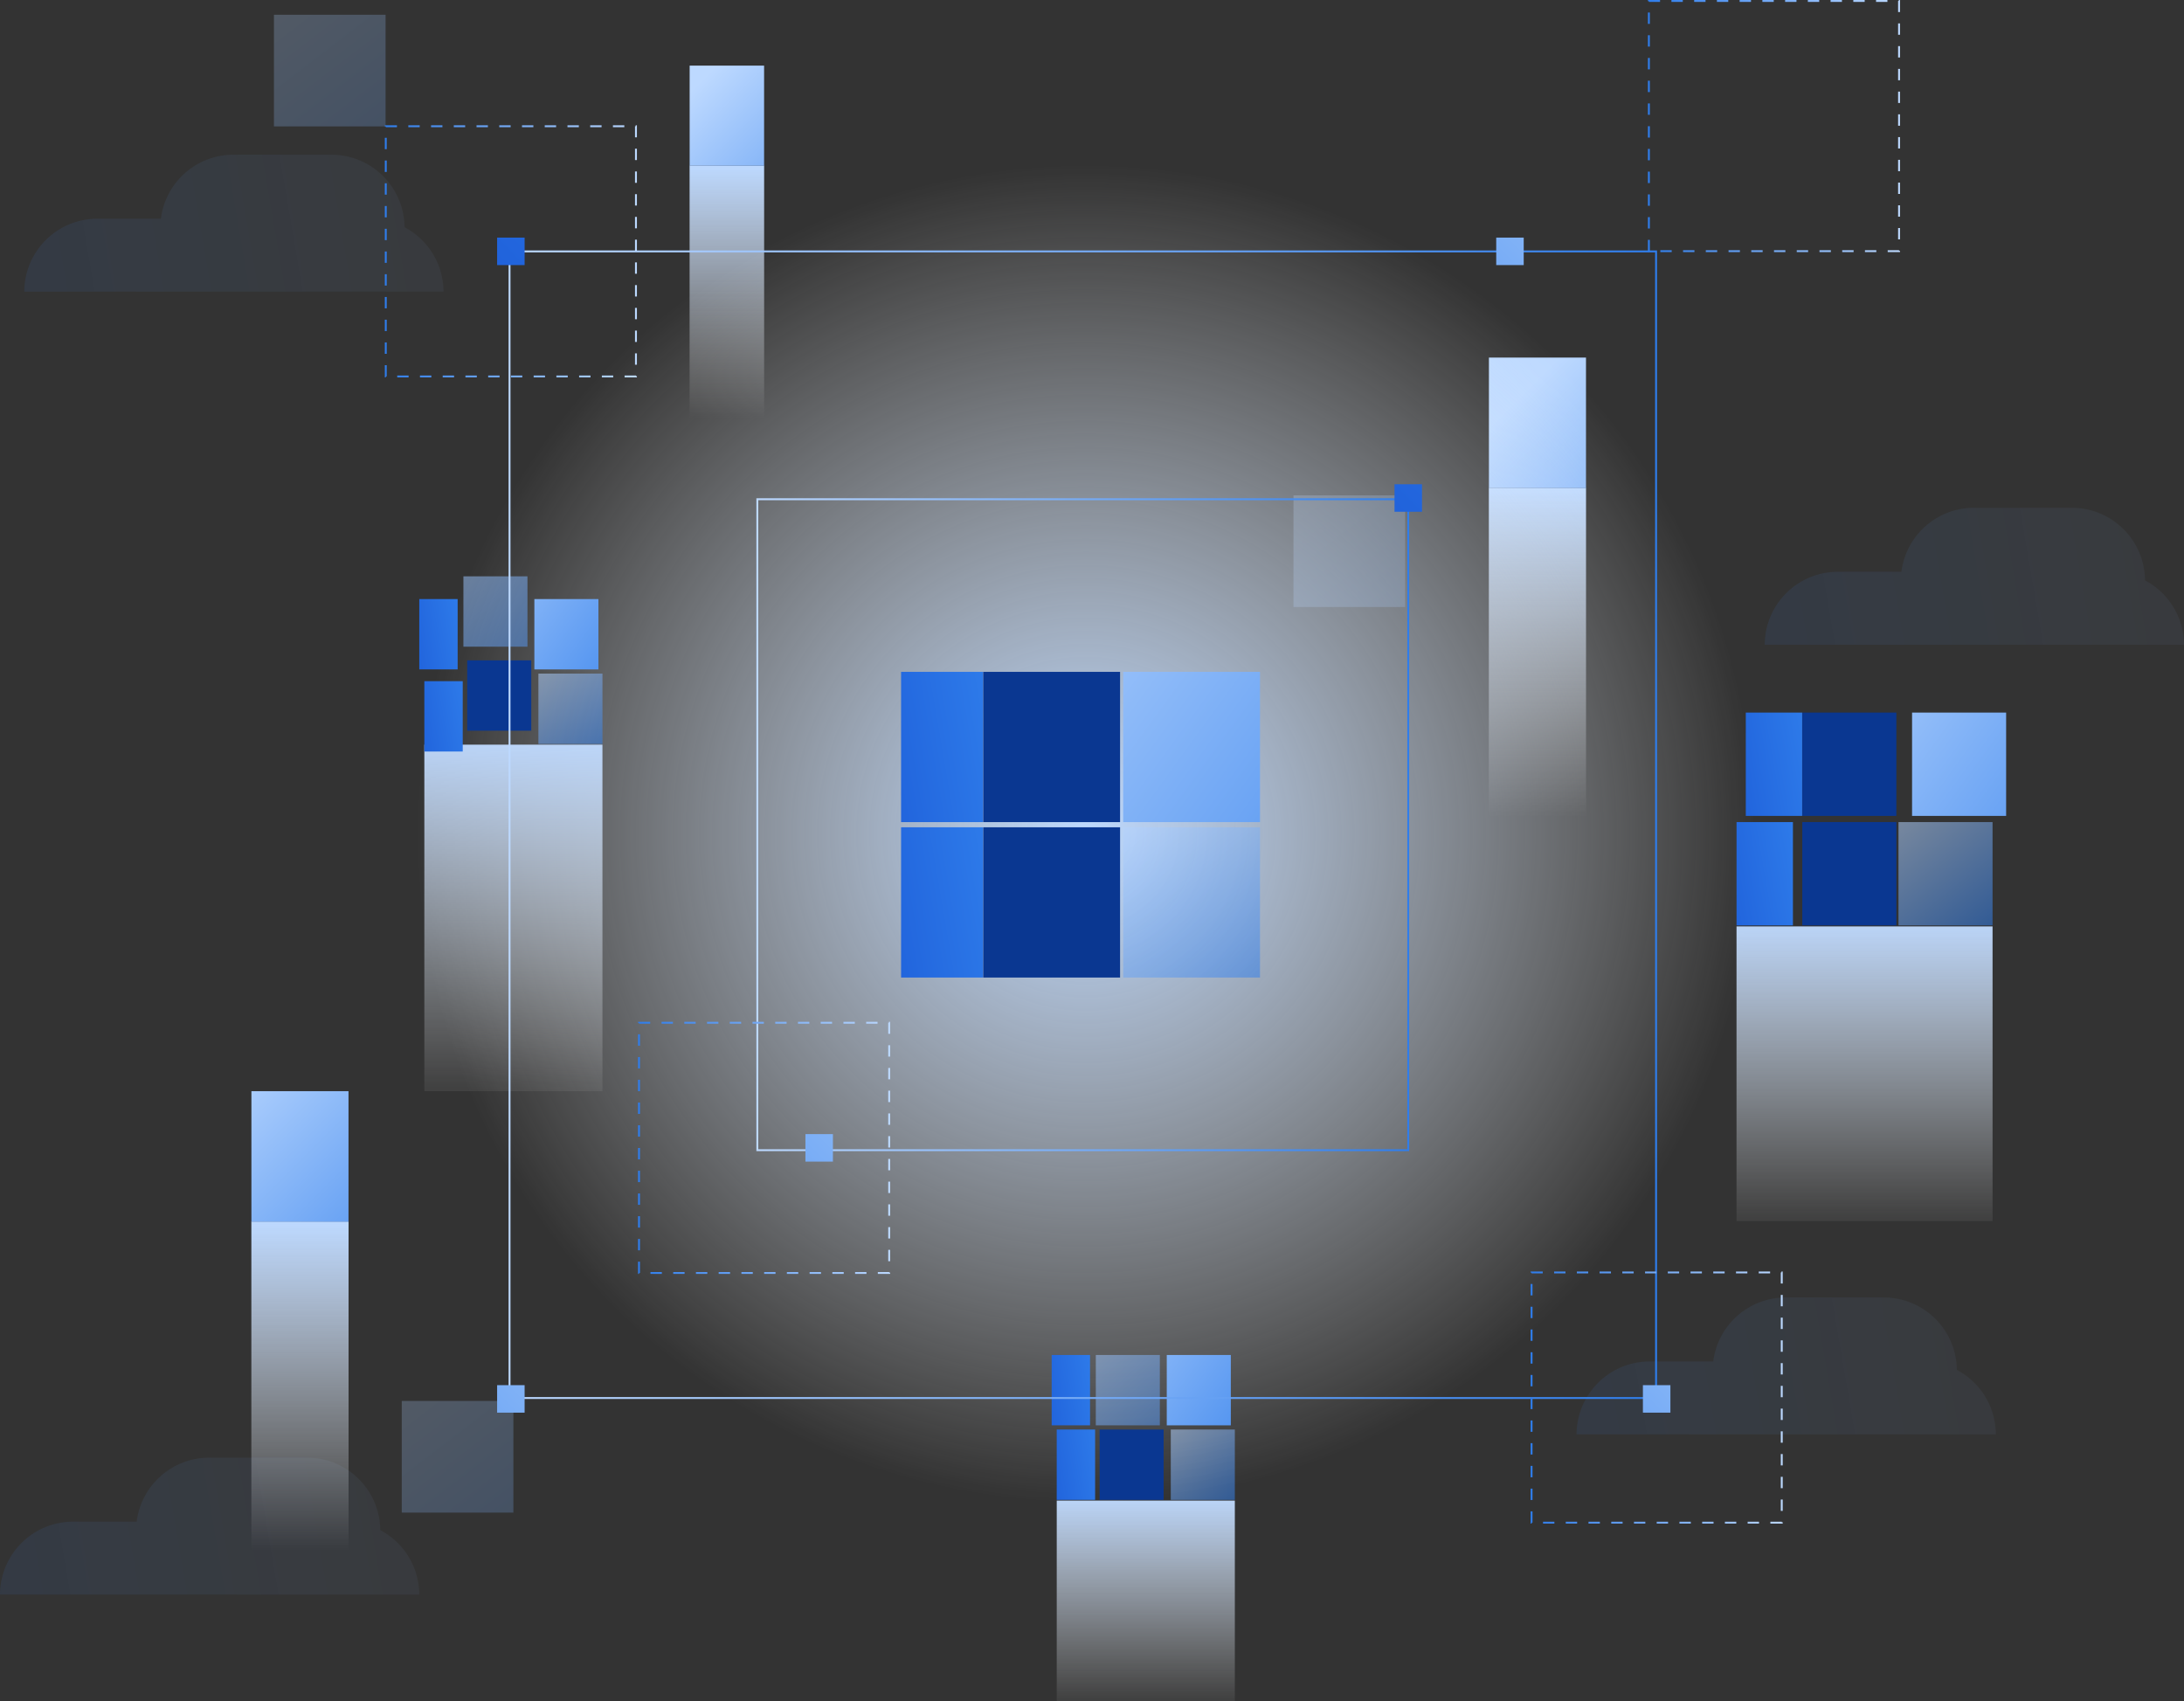 <svg xmlns="http://www.w3.org/2000/svg" xmlns:xlink="http://www.w3.org/1999/xlink" viewBox="0 0 1152.72 897.83"><rect x="0" y="0" width="1152.72" height="897.83" fill="#333333" stroke="none"/><defs><style>.cls-1,.cls-2,.cls-3,.cls-4{opacity:0.1;}.cls-1{fill:url(#linear-gradient);}.cls-2{fill:url(#linear-gradient-2);}.cls-3{fill:url(#linear-gradient-3);}.cls-4{fill:url(#linear-gradient-4);}.cls-5,.cls-6,.cls-7{opacity:0.25;}.cls-5{fill:url(#linear-gradient-5);}.cls-6{fill:url(#linear-gradient-6);}.cls-7{fill:url(#linear-gradient-7);}.cls-8{fill:url(#linear-gradient-8);}.cls-9{fill:url(#linear-gradient-9);}.cls-10{fill:url(#linear-gradient-10);}.cls-11{fill:url(#linear-gradient-11);}.cls-12{fill:url(#linear-gradient-12);}.cls-13{fill:url(#linear-gradient-13);}.cls-14{fill:url(#radial-gradient);}.cls-15{fill:url(#linear-gradient-14);}.cls-16{fill:url(#linear-gradient-15);}.cls-17,.cls-22,.cls-27,.cls-29,.cls-33,.cls-35{opacity:0.53;}.cls-17{fill:url(#linear-gradient-16);}.cls-18{fill:url(#linear-gradient-17);}.cls-19{fill:#0a3791;}.cls-20{fill:url(#linear-gradient-18);}.cls-21{fill:url(#linear-gradient-19);}.cls-22{fill:url(#linear-gradient-20);}.cls-23{fill:url(#linear-gradient-21);}.cls-24{fill:url(#linear-gradient-22);}.cls-25{fill:url(#linear-gradient-23);}.cls-26{fill:url(#linear-gradient-24);}.cls-27{fill:url(#linear-gradient-25);}.cls-28{fill:url(#linear-gradient-26);}.cls-29{fill:url(#linear-gradient-27);}.cls-30{fill:url(#linear-gradient-28);}.cls-31{fill:url(#linear-gradient-29);}.cls-32{fill:url(#linear-gradient-30);}.cls-33{fill:url(#linear-gradient-31);}.cls-34{fill:url(#linear-gradient-32);}.cls-35{fill:url(#linear-gradient-33);}.cls-36{fill:url(#linear-gradient-34);}.cls-37,.cls-38,.cls-45,.cls-46,.cls-47,.cls-48{fill:none;stroke-miterlimit:10;}.cls-37{stroke:url(#linear-gradient-35);}.cls-38{stroke:url(#linear-gradient-36);}.cls-39{fill:url(#linear-gradient-38);}.cls-40{fill:url(#linear-gradient-39);}.cls-41{fill:url(#linear-gradient-40);}.cls-42{fill:url(#linear-gradient-41);}.cls-43{fill:url(#linear-gradient-42);}.cls-44{fill:url(#linear-gradient-43);}.cls-45,.cls-46,.cls-47,.cls-48{stroke-dasharray:6;}.cls-45{stroke:url(#linear-gradient-44);}.cls-46{stroke:url(#linear-gradient-45);}.cls-47{stroke:url(#linear-gradient-46);}.cls-48{stroke:url(#linear-gradient-47);}</style><linearGradient id="linear-gradient" x1="-358.99" y1="150.89" x2="185.33" y2="57.75" gradientTransform="translate(342.49)" gradientUnits="userSpaceOnUse"><stop offset="0" stop-color="#2f7deb"/><stop offset="1" stop-color="#fff" stop-opacity="0"/></linearGradient><linearGradient id="linear-gradient-2" x1="559.63" y1="337.28" x2="1103.95" y2="244.14" xlink:href="#linear-gradient"/><linearGradient id="linear-gradient-3" x1="460.33" y1="754" x2="1004.65" y2="660.86" xlink:href="#linear-gradient"/><linearGradient id="linear-gradient-4" x1="-371.79" y1="838.52" x2="172.53" y2="745.38" xlink:href="#linear-gradient"/><linearGradient id="linear-gradient-5" x1="201.69" y1="716.94" x2="337.78" y2="894.34" gradientTransform="translate(483.02 1537.7) rotate(180)" gradientUnits="userSpaceOnUse"><stop offset="0" stop-color="#bdd9ff"/><stop offset="1" stop-color="#2f7deb"/></linearGradient><linearGradient id="linear-gradient-6" x1="134.22" y1="-14.66" x2="270.31" y2="162.73" gradientTransform="translate(348.09 74.49) rotate(180)" xlink:href="#linear-gradient-5"/><linearGradient id="linear-gradient-7" x1="672.33" y1="238.99" x2="808.43" y2="416.38" gradientTransform="translate(1424.31 581.79) rotate(180)" xlink:href="#linear-gradient-5"/><linearGradient id="linear-gradient-8" x1="-3589.51" y1="934.5" x2="-3415.98" y2="934.5" gradientTransform="matrix(1, 0, 0, -1, 4314.2, 1278.78)" gradientUnits="userSpaceOnUse"><stop offset="0" stop-color="#bdd9ff"/><stop offset="1" stop-color="#fff" stop-opacity="0"/></linearGradient><linearGradient id="linear-gradient-9" x1="-3648.48" y1="922.76" x2="-3512.81" y2="1058.42" gradientTransform="matrix(1, 0, 0, -1, 4448.19, 1157.68)" xlink:href="#linear-gradient-5"/><linearGradient id="linear-gradient-10" x1="-3202.34" y1="281.35" x2="-3028.81" y2="281.35" gradientTransform="matrix(1, 0, 0, -1, 3273.88, 1012.81)" xlink:href="#linear-gradient-8"/><linearGradient id="linear-gradient-11" x1="-3299.31" y1="231.61" x2="-3163.64" y2="367.28" gradientTransform="matrix(1, 0, 0, -1, 3407.88, 891.71)" xlink:href="#linear-gradient-5"/><linearGradient id="linear-gradient-12" x1="-3759.64" y1="506.68" x2="-3626.57" y2="506.68" gradientTransform="matrix(1, 0, 0, -1, 4076.74, 660.6)" xlink:href="#linear-gradient-8"/><linearGradient id="linear-gradient-13" x1="-3814.76" y1="490.77" x2="-3710.73" y2="594.81" gradientTransform="matrix(1, 0, 0, -1, 4182.49, 567.74)" xlink:href="#linear-gradient-5"/><radialGradient id="radial-gradient" cx="573.07" cy="440.03" r="353.11" gradientTransform="matrix(1, 0, 0, 1, 0, 0)" xlink:href="#linear-gradient-8"/><linearGradient id="linear-gradient-14" x1="-2466.9" y1="27.13" x2="-2229.96" y2="27.13" gradientTransform="translate(3309.26 539.56)" gradientUnits="userSpaceOnUse"><stop offset="0.24" stop-color="#bdd9ff"/><stop offset="0.49" stop-color="#d5e7ff" stop-opacity="0.64"/><stop offset="0.74" stop-color="#ebf4ff" stop-opacity="0.3"/><stop offset="0.91" stop-color="#fafcff" stop-opacity="0.08"/><stop offset="1" stop-color="#fff" stop-opacity="0"/></linearGradient><linearGradient id="linear-gradient-15" x1="944.88" y1="338.52" x2="1145.4" y2="484.36" gradientTransform="matrix(1, 0, 0, 1, 0, 0)" xlink:href="#linear-gradient-5"/><linearGradient id="linear-gradient-16" x1="1000.92" y1="428.55" x2="1050.48" y2="490.81" gradientTransform="matrix(1, 0, 0, 1, 0, 0)" xlink:href="#linear-gradient-5"/><linearGradient id="linear-gradient-17" x1="960.22" y1="399.25" x2="864.32" y2="415.67" gradientUnits="userSpaceOnUse"><stop offset="0" stop-color="#2f7deb"/><stop offset="1" stop-color="#1147cb"/></linearGradient><linearGradient id="linear-gradient-18" x1="955.34" y1="457.04" x2="859.44" y2="473.45" xlink:href="#linear-gradient-17"/><linearGradient id="linear-gradient-19" x1="499.29" y1="299.96" x2="790.92" y2="512.05" gradientTransform="matrix(1, 0, 0, 1, 0, 0)" xlink:href="#linear-gradient-5"/><linearGradient id="linear-gradient-20" x1="591.2" y1="428.89" x2="663.28" y2="519.43" gradientTransform="matrix(1, 0, 0, 1, 0, 0)" xlink:href="#linear-gradient-5"/><linearGradient id="linear-gradient-21" x1="532.02" y1="388.29" x2="392.54" y2="412.15" xlink:href="#linear-gradient-17"/><linearGradient id="linear-gradient-22" x1="532.02" y1="470.32" x2="392.54" y2="494.19" xlink:href="#linear-gradient-17"/><linearGradient id="linear-gradient-23" x1="-2143.45" y1="406.5" x2="-1982.13" y2="406.5" gradientTransform="translate(2651.68 438.39)" xlink:href="#linear-gradient-14"/><linearGradient id="linear-gradient-24" x1="553.8" y1="676.29" x2="690.32" y2="775.58" gradientTransform="matrix(1, 0, 0, 1, 0, 0)" xlink:href="#linear-gradient-5"/><linearGradient id="linear-gradient-25" x1="617.19" y1="750.84" x2="650.93" y2="793.23" gradientTransform="matrix(1, 0, 0, 1, 0, 0)" xlink:href="#linear-gradient-5"/><linearGradient id="linear-gradient-26" x1="581.48" y1="730.9" x2="516.19" y2="742.07" xlink:href="#linear-gradient-17"/><linearGradient id="linear-gradient-27" x1="561.88" y1="697.96" x2="631.63" y2="772.59" gradientTransform="matrix(1, 0, 0, 1, 0, 0)" xlink:href="#linear-gradient-5"/><linearGradient id="linear-gradient-28" x1="584.16" y1="770.24" x2="518.86" y2="781.41" xlink:href="#linear-gradient-17"/><linearGradient id="linear-gradient-29" x1="-2574.1" y1="740.27" x2="-2295.44" y2="740.27" gradientTransform="translate(2678.35 -255.82)" xlink:href="#linear-gradient-14"/><linearGradient id="linear-gradient-30" x1="220.03" y1="277.34" x2="356.55" y2="376.63" gradientTransform="matrix(1, 0, 0, 1, 0, 0)" xlink:href="#linear-gradient-5"/><linearGradient id="linear-gradient-31" x1="283.41" y1="351.89" x2="317.16" y2="394.28" gradientTransform="matrix(1, 0, 0, 1, 0, 0)" xlink:href="#linear-gradient-5"/><linearGradient id="linear-gradient-32" x1="247.71" y1="331.95" x2="182.41" y2="343.12" xlink:href="#linear-gradient-17"/><linearGradient id="linear-gradient-33" x1="228.11" y1="287.01" x2="297.86" y2="361.64" gradientTransform="matrix(1, 0, 0, 1, 0, 0)" xlink:href="#linear-gradient-5"/><linearGradient id="linear-gradient-34" x1="250.38" y1="375.29" x2="185.09" y2="386.46" xlink:href="#linear-gradient-17"/><linearGradient id="linear-gradient-35" x1="399.22" y1="435.25" x2="743.78" y2="435.25" gradientTransform="translate(1143 870.51) rotate(180)" xlink:href="#linear-gradient-5"/><linearGradient id="linear-gradient-36" x1="268.42" y1="435.25" x2="874.57" y2="435.25" gradientTransform="translate(1143 870.51) rotate(180)" xlink:href="#linear-gradient-5"/><linearGradient id="linear-gradient-38" x1="898.59" y1="32.4" x2="674.55" y2="253.42" gradientTransform="matrix(1, 0, 0, 1, 0, 0)" xlink:href="#linear-gradient-5"/><linearGradient id="linear-gradient-39" x1="371.26" y1="638.06" x2="147.22" y2="859.07" gradientTransform="matrix(1, 0, 0, 1, 0, 0)" xlink:href="#linear-gradient-5"/><linearGradient id="linear-gradient-40" x1="533.99" y1="505.56" x2="309.94" y2="726.57" gradientTransform="matrix(1, 0, 0, 1, 0, 0)" xlink:href="#linear-gradient-5"/><linearGradient id="linear-gradient-41" x1="976.01" y1="638.06" x2="751.97" y2="859.07" gradientTransform="matrix(1, 0, 0, 1, 0, 0)" xlink:href="#linear-gradient-5"/><linearGradient id="linear-gradient-42" x1="371.26" y1="32.4" x2="147.22" y2="253.42" xlink:href="#linear-gradient-17"/><linearGradient id="linear-gradient-43" x1="844.91" y1="162.59" x2="620.87" y2="383.6" xlink:href="#linear-gradient-17"/><linearGradient id="linear-gradient-44" x1="-3466.07" y1="132.65" x2="-3333.01" y2="132.65" gradientTransform="matrix(1, 0, 0, -1, 3669.17, 265.3)" xlink:href="#linear-gradient-5"/><linearGradient id="linear-gradient-45" x1="-3599.72" y1="605.81" x2="-3466.67" y2="605.81" gradientTransform="matrix(1, 0, 0, -1, 3936.49, 1211.61)" xlink:href="#linear-gradient-5"/><linearGradient id="linear-gradient-46" x1="-4070.82" y1="737.59" x2="-3937.76" y2="737.59" gradientTransform="matrix(1, 0, 0, -1, 4878.68, 1475.17)" xlink:href="#linear-gradient-5"/><linearGradient id="linear-gradient-47" x1="-4132.74" y1="66.53" x2="-3999.69" y2="66.53" gradientTransform="matrix(1, 0, 0, -1, 5002.52, 133.05)" xlink:href="#linear-gradient-5"/></defs><title>arweave-hosting4</title><g id="Layer_2" data-name="Layer 2"><g id="Layer_3" data-name="Layer 3"><path class="cls-1" d="M234.1,153.92h0a38.59,38.59,0,0,0-20.58-34A38.6,38.6,0,0,0,175,81.65h-51.9a38.62,38.62,0,0,0-38.19,33.78H51.3a38.61,38.61,0,0,0-38.49,38.49H234.1Z"/><path class="cls-2" d="M1152.72,340.31h0a38.59,38.59,0,0,0-20.58-34A38.6,38.6,0,0,0,1093.65,268h-51.9a38.62,38.62,0,0,0-38.19,33.78H969.92a38.61,38.61,0,0,0-38.49,38.49h221.29Z"/><path class="cls-3" d="M1053.41,757h0a38.59,38.59,0,0,0-20.58-34,38.6,38.6,0,0,0-38.49-38.24h-51.9a38.62,38.62,0,0,0-38.19,33.78H870.61A38.61,38.61,0,0,0,832.12,757h221.29Z"/><path class="cls-4" d="M221.29,841.55h0a38.59,38.59,0,0,0-20.58-34,38.6,38.6,0,0,0-38.49-38.24h-51.9a38.62,38.62,0,0,0-38.19,33.78H38.49A38.61,38.61,0,0,0,0,841.55H221.29Z"/><rect class="cls-5" x="212.05" y="739.39" width="58.92" height="58.92" transform="translate(483.02 1537.7) rotate(-180)"/><rect class="cls-6" x="144.58" y="7.78" width="58.92" height="58.92" transform="translate(348.09 74.49) rotate(-180)"/><rect class="cls-7" x="682.69" y="261.43" width="58.92" height="58.92" transform="translate(1424.31 581.79) rotate(-180)"/><rect class="cls-8" x="724.69" y="318.63" width="173.53" height="51.3" transform="translate(1155.74 -467.17) rotate(90)"/><rect class="cls-9" x="777.02" y="197.55" width="68.89" height="51.24" transform="translate(1034.64 -588.3) rotate(90)"/><rect class="cls-10" x="71.54" y="705.8" width="173.53" height="51.3" transform="translate(889.77 573.14) rotate(90)"/><rect class="cls-11" x="123.88" y="584.72" width="68.89" height="51.24" transform="translate(768.66 452.01) rotate(90)"/><rect class="cls-12" x="317.1" y="134.25" width="133.07" height="39.34" transform="translate(537.56 -229.71) rotate(90)"/><rect class="cls-13" x="357.23" y="41.4" width="52.83" height="39.29" transform="translate(444.69 -322.6) rotate(90)"/><circle class="cls-14" cx="573.07" cy="440.03" r="353.11"/><rect class="cls-15" x="906.36" y="499.12" width="155.51" height="135.14" transform="translate(1550.8 -417.43) rotate(90)"/><polygon class="cls-16" points="1023.97 376.08 1009.19 376.08 1009.19 430.61 1023.97 430.61 1058.84 430.61 1058.84 376.08 1023.97 376.08"/><polygon class="cls-17" points="1016.81 433.87 1002.03 433.87 1002.03 488.39 1016.81 488.39 1051.68 488.39 1051.68 433.87 1016.81 433.87"/><rect class="cls-18" x="921.43" y="376.08" width="29.76" height="54.53"/><polygon class="cls-19" points="951.25 376.08 951.25 430.61 966.03 430.61 1000.9 430.61 1000.9 376.08 951.25 376.08"/><rect class="cls-20" x="916.55" y="433.87" width="29.76" height="54.53"/><polygon class="cls-19" points="966.03 433.87 951.25 433.87 951.25 488.39 966.03 488.39 1000.9 488.39 1000.9 433.87 966.03 433.87"/><polygon class="cls-21" points="614.32 354.59 592.82 354.59 592.82 433.89 614.32 433.89 665.03 433.89 665.03 354.59 614.32 354.59"/><polygon class="cls-22" points="614.32 436.62 592.82 436.62 592.82 515.92 614.32 515.92 665.03 515.92 665.03 436.62 614.32 436.62"/><rect class="cls-23" x="475.6" y="354.59" width="43.28" height="79.3"/><polygon class="cls-19" points="518.96 354.59 518.96 433.89 540.46 433.89 591.18 433.89 591.18 354.59 518.96 354.59"/><rect class="cls-24" x="475.6" y="436.62" width="43.28" height="79.3"/><polygon class="cls-19" points="540.46 436.62 518.96 436.62 518.96 515.92 540.46 515.92 591.18 515.92 591.18 436.62 540.46 436.62"/><rect class="cls-25" x="551.81" y="797.89" width="105.87" height="94" transform="translate(1449.64 240.15) rotate(90)"/><polygon class="cls-26" points="625.88 715.12 615.82 715.12 615.82 752.25 625.88 752.25 649.63 752.25 649.63 715.12 625.88 715.12"/><polygon class="cls-27" points="628.01 754.46 617.94 754.46 617.94 791.59 628.01 791.59 651.75 791.59 651.75 754.46 628.01 754.46"/><rect class="cls-28" x="555.07" y="715.12" width="20.26" height="37.12"/><polygon class="cls-29" points="588.43 715.12 578.37 715.12 578.37 752.25 588.43 752.25 612.17 752.25 612.17 715.12 588.43 715.12"/><rect class="cls-30" x="557.74" y="754.46" width="20.26" height="37.12"/><polygon class="cls-19" points="580.37 754.46 580.37 791.59 590.43 791.59 614.17 791.59 614.17 754.46 580.37 754.46"/><rect class="cls-31" x="179.53" y="437.45" width="182.89" height="94" transform="translate(755.42 213.48) rotate(90)"/><polygon class="cls-32" points="292.11 316.17 282.04 316.17 282.04 353.3 292.11 353.3 315.85 353.3 315.85 316.17 292.11 316.17"/><polygon class="cls-33" points="294.23 355.51 284.17 355.51 284.17 392.64 294.23 392.64 317.98 392.64 317.98 355.51 294.23 355.51"/><rect class="cls-34" x="221.29" y="316.17" width="20.26" height="37.12"/><polygon class="cls-35" points="254.66 304.17 244.59 304.17 244.59 341.3 254.66 341.3 278.4 341.3 278.4 304.17 254.66 304.17"/><rect class="cls-36" x="223.97" y="359.51" width="20.26" height="37.12"/><polygon class="cls-19" points="246.59 348.51 246.59 385.64 256.66 385.64 280.4 385.64 280.4 348.51 246.59 348.51"/><rect class="cls-37" x="399.72" y="263.47" width="343.56" height="343.56" transform="translate(1143 870.51) rotate(-180)"/><rect class="cls-38" x="268.92" y="132.68" width="605.15" height="605.15" transform="translate(1143 870.51) rotate(-180)"/><rect class="cls-38" x="268.92" y="132.68" width="605.15" height="605.15" transform="translate(1143 870.51) rotate(-180)"/><rect class="cls-39" x="789.71" y="125.4" width="14.51" height="14.51"/><rect class="cls-40" x="262.38" y="731.05" width="14.51" height="14.51"/><rect class="cls-41" x="425.11" y="598.55" width="14.51" height="14.51"/><rect class="cls-42" x="867.13" y="731.05" width="14.51" height="14.51"/><rect class="cls-43" x="262.38" y="125.4" width="14.51" height="14.51"/><rect class="cls-44" x="736.03" y="255.58" width="14.51" height="14.51"/><rect class="cls-45" x="203.61" y="66.62" width="132.05" height="132.05" transform="translate(539.27 265.3) rotate(-180)"/><rect class="cls-46" x="337.27" y="539.78" width="132.05" height="132.05" transform="translate(806.59 1211.61) rotate(-180)"/><rect class="cls-47" x="808.36" y="671.56" width="132.05" height="132.05" transform="translate(1748.77 1475.17) rotate(-180)"/><rect class="cls-48" x="870.28" y="0.5" width="132.05" height="132.05" transform="translate(1872.61 133.05) rotate(-180)"/></g></g></svg>